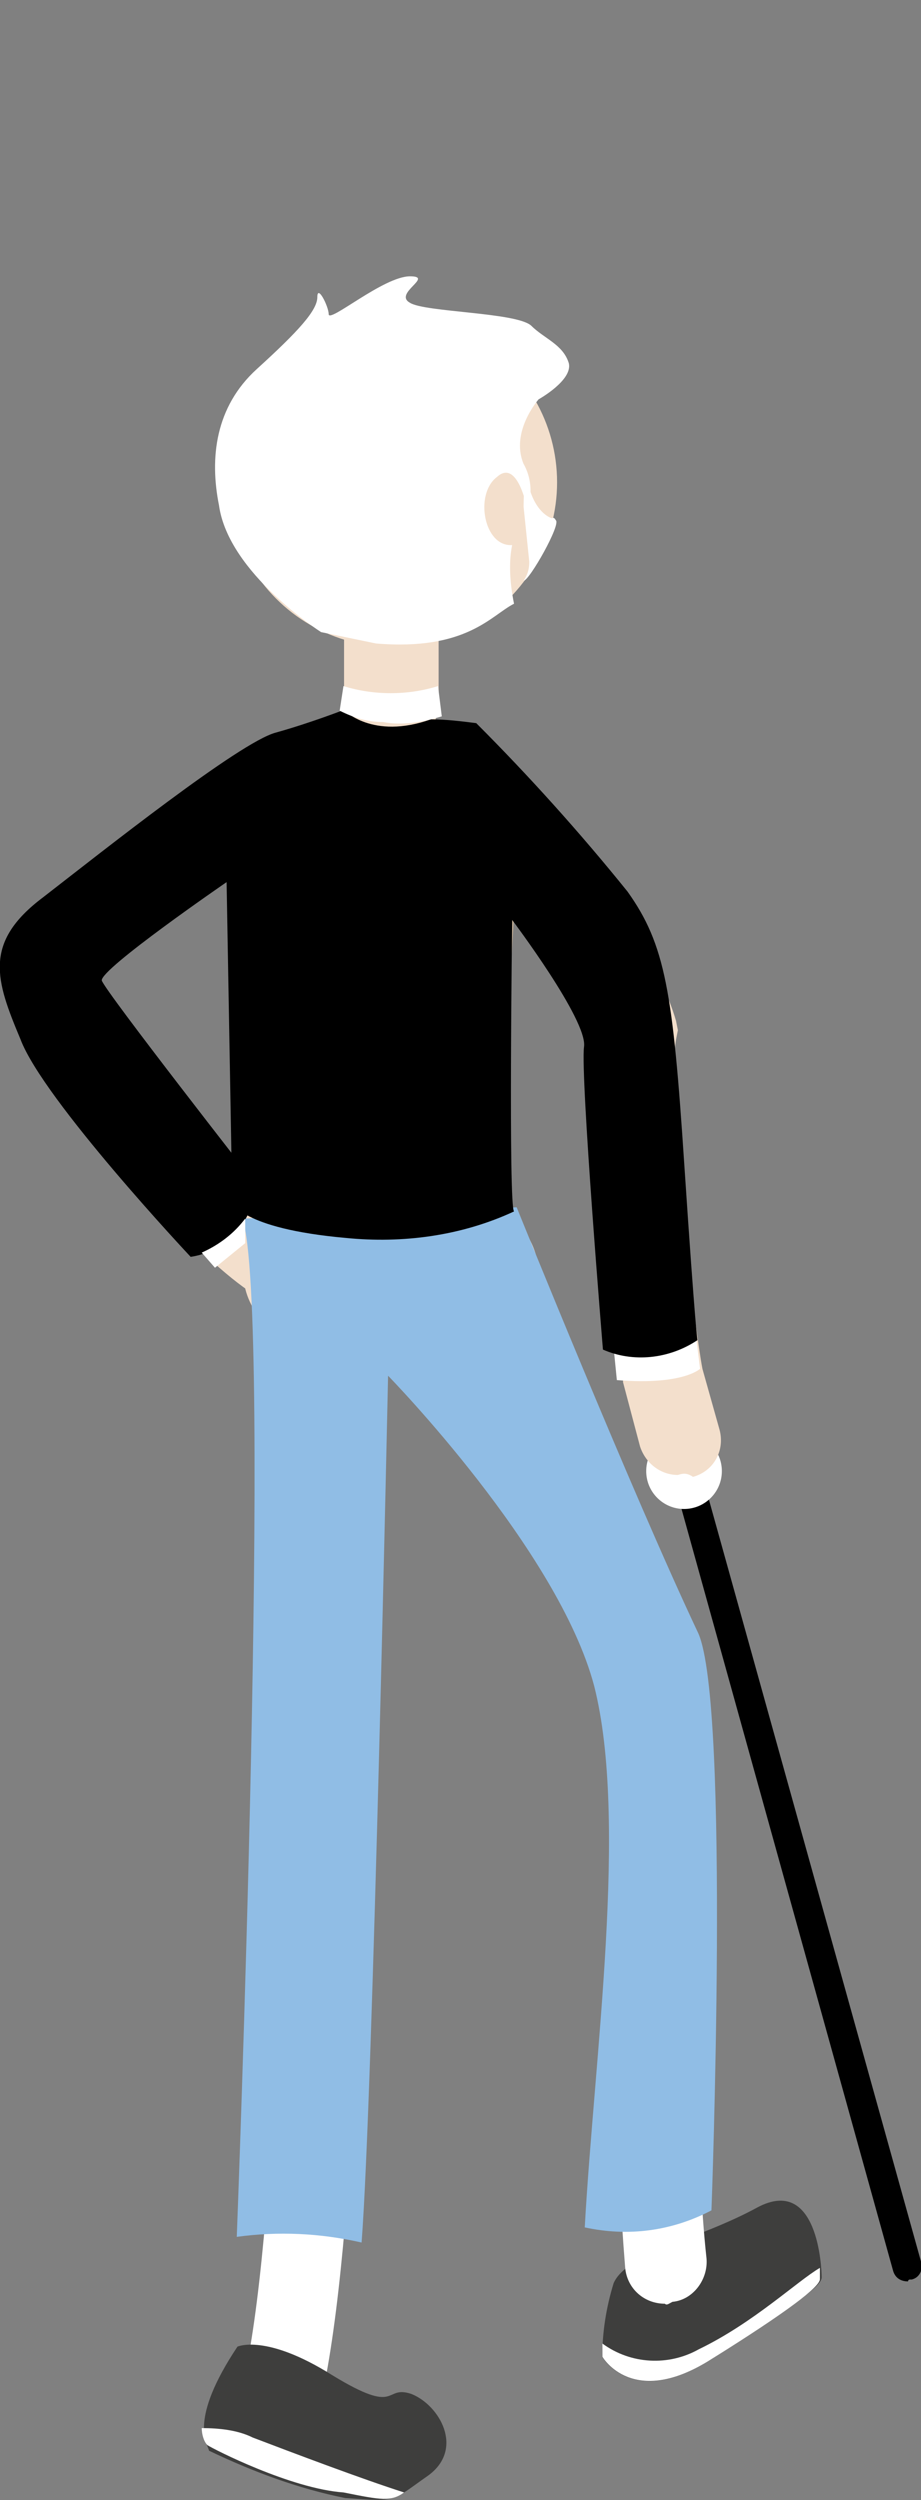 <svg xmlns="http://www.w3.org/2000/svg" viewBox="1265.8 7933.9 48.7 132.1" >
<rect x="1265.8" y="7933.9" width="48.7" height="132.1" fill="#808080" stroke="none"/>
<g transform="translate(1787.711 8791)">
<g transform="translate(31.837 101.635)">
<path fill="#3E3E3D" d="M-521.9-834.2c0,0,1.6,2.8,5.8,0.1c4.1-2.7,5.8-3.8,5.8-4.3s-0.2-5.4-3.4-3.7c-3.1,1.7-6.9,2.4-7.6,4C-521.7-836.8-521.9-835.5-521.9-834.2z"/></g>
<g transform="translate(34.159 61.131)">
<g transform="translate(1.244 1.013)">
<path d="M-509.3-798.7c-0.4,0-0.7-0.2-0.8-0.6l-11.7-42.1c-0.1-0.4,0.2-0.8,0.6-0.9c0.4-0.1,0.8,0.2,0.9,0.6l0,0l11.7,42c0.1,0.4-0.1,0.8-0.5,0.9c0,0-0.1,0-0.1,0C-509.2-798.8-509.3-798.8-509.3-798.7C-509.3-798.7-509.3-798.7-509.3-798.7z"/></g>
<circle fill="#FFFFFF" cx="-519.9" cy="-840.5" r="2"/></g>
<g transform="translate(0.439 2.084)">
<g transform="translate(18.206 10.883)">
<ellipse fill="#1A1A1A" cx="-521.3" cy="-841.6" rx="0.6" ry="0.8"/>
<g transform="translate(4.515 0.232)">
<ellipse fill="#1A1A1A" cx="-521.3" cy="-841.6" rx="0.6" ry="0.8"/></g></g>
<g transform="translate(17.743 14.936)">
<rect x="-521.9" y="-842.4" fill="#F3DFCC" width="5" height="5.8"/></g>
<g transform="translate(11.607)">
<circle fill="#F3DFCC" cx="-513.2" cy="-833.7" r="8.7"/></g>
<g transform="translate(12.417 45.27)">
<ellipse fill="#F3DFCC" cx="-514.1" cy="-837.2" rx="7.8" ry="5.2"/></g>
<g transform="translate(0 22.294)">
<path fill="#F3DFCC" d="M-507-812.4c-1,0-2.2-0.7-4.1-2.4c-1.5-1.5-3-3.1-4.4-4.7c-2.2-2.7-6-7.4-6.4-9.8c-0.2-1.7,0.8-3.8,7.2-8.3c3.4-2.3,6.6-4.3,6.7-4.4c1-0.6,2.2-0.3,2.8,0.7s0.3,2.2-0.7,2.8c0,0-2.9,1.7-5.9,3.7c-4.3,3.2-5.6,4.7-5.9,5.2c0.3,0.9,1.9,3.4,4.9,7.1c1.6,1.9,3,3.4,4.1,4.5c0.1-1.1,1-1.9,2.1-1.9c1.1,0,2,1,2,2.1v3.2c0,1.2-0.9,2.3-2.1,2.3c0,0,0,0-0.1,0L-507-812.4z"/></g>
<g transform="translate(11.607 47.585)">
<path fill="#FFFFFF" d="M-513.3-775.4c-0.2,0-0.5,0-0.7-0.1l-7.9-2.7l0.6-1.9c1.9-6.6,2.4-28,2.4-35.2c0-7.3-0.2-25-0.2-25.1c0-1.1,0.9-2.1,2.1-2.1c0,0,0,0,0,0l0,0c1.1,0,2.1,0.9,2.1,2.1c0,0,0,0,0,0c0,0.2,0.2,17.9,0.2,25.2c0,5-0.3,25.4-2.1,34.4l4.3,1.4c1.1,0.4,1.6,1.6,1.3,2.7C-511.7-775.9-512.4-775.5-513.3-775.4z"/></g>
<g transform="translate(19.308 48.339)">
<path fill="#FFFFFF" d="M-506.5-785.8c-1.1,0-2-0.8-2.1-1.9c-0.5-6.2-0.6-12.4-0.2-18.6c0.1-5.7,0.3-11-0.3-13v-0.1c-1.2-3.8-9.3-15.6-12.3-19.8c-0.7-0.9-0.5-2.2,0.4-2.9s2.2-0.5,2.9,0.4c0,0,0,0,0,0c1.2,1.6,11.3,15.7,12.9,21c0.9,2.8,0.8,7.9,0.6,14.4c-0.1,5.9-0.3,12.6,0.3,18.1c0.1,1.1-0.7,2.2-1.8,2.3c0,0,0,0,0,0C-506.3-785.8-506.4-785.7-506.5-785.8z"/></g>
<g transform="translate(11.491 21.188)">
<path fill="#C6B198" d="M-512.4-817h-3.2c-3.4,0-5.4-2.8-5.4-6.1l-0.8-13.2c0-3.4,2.8-6.1,6.1-6.1h3.2c3.4,0,6.1,2.8,6.1,6.1l-0.8,13.2C-507.1-819.7-509-817-512.4-817z"/></g>
<g transform="translate(21.995 21.85)">
<path fill="#F3DFCC" d="M-508.5-803.1c-0.9,0-1.7-0.6-2-1.5l-0.9-3.4v-0.1c-0.2-1-1.9-13.8-1.4-18.3c-1.3-3.7-6.6-10.3-8.6-12.6c-0.7-0.9-0.6-2.2,0.3-2.9c0.9-0.7,2.1-0.6,2.9,0.2c0.8,0.9,8.1,9.4,9.6,14.6l0.1,0.5l-0.1,0.5c-0.5,2.9,1,15.4,1.4,17.4l0.9,3.2c0.3,1.1-0.3,2.2-1.4,2.5C-508-803.2-508.2-803.2-508.5-803.1z"/></g>
<g transform="translate(17.743 18.293)">
<circle fill="#F3DFCC" cx="-519.4" cy="-840" r="2.4"/></g></g>
<g transform="translate(12.509 49.09)">
<path fill="#90BDE5" d="M-515.3-787.7c-2.2-0.5-4.4-0.6-6.6-0.3c0,0,1.9-49.1,0.3-53.8l14.5-0.6c0,0,6.1,15.1,9.6,22.5c1.7,3.8,0.7,30.5,0.7,30.5c-2.1,1.1-4.4,1.4-6.7,0.9c0.5-9,2.3-21.5,0.5-28.6c-1.9-7.2-10.9-16.4-10.9-16.4S-514.7-795.4-515.3-787.7z"/></g>
<g transform="translate(32.307 55.921)">
<path fill="#FFFFFF" d="M-521.6-840.1l-0.2-2c0,0,3.6,0.2,4.2-0.3l0.2,0.1l0.2,1.6C-517.1-840.8-517.9-839.8-521.6-840.1z"/></g>
<g transform="translate(-0.029 22.809)">
<path d="M-503.7-842.4c0,0,1.5,1.6,4.6,0.5c0.8,0,1.6,0.1,2.4,0.2c2.8,2.8,5.5,5.8,8,8.9c2,2.8,2.4,5.3,3,14.4c0.6,9,0.7,9.3,0.7,9.3c-1.5,1-3.4,1.2-5,0.5c0,0-1.2-14.5-1-16c0.2-1.4-3.8-6.7-3.8-6.7s-0.2,15.2,0.1,15.4c-2.8,1.3-5.9,1.7-8.9,1.4c-5.6-0.5-6-1.9-6-1.9l-0.3-16.9c0,0-6.7,4.6-6.6,5.2c0.2,0.6,8.1,10.7,8.1,10.7c0,1.9-1.4,3.6-3.4,3.9c0,0-7.8-8.3-9-11.5c-1.3-3.1-2-5.1,1.2-7.5c3.1-2.4,10.4-8.2,12.3-8.7C-505.5-841.7-503.7-842.4-503.7-842.4z"/></g>
<g transform="translate(17.95 21.651)">
<path fill="#FFFFFF" d="M-521.9-841.2l0.2-1.3c1.6,0.5,3.4,0.5,5,0l0.2,1.6c-1,0.3-2.1,0.5-3.1,0.3C-520.4-840.6-521.1-840.8-521.9-841.2z"/></g>
<g transform="translate(10.656 49.785)">
<path fill="#FFFFFF" d="M-521.9-840.7l0.7,0.8l1.6-1.3v-1.3C-520.2-841.7-521-841.1-521.9-840.7z"/></g>
<g transform="translate(10.745 109.191)">
<path fill="#3E3E3D" d="M-520.1-842.3c0,0,1.5-0.7,5,1.5c3.6,2.2,2.7,0.5,4.2,1c1.5,0.6,2.8,2.9,0.9,4.3c-2,1.4-1.6,1.4-4.4,1.2c-2.5-0.5-4.9-1.4-7.2-2.5C-521.7-837.2-522.7-838.4-520.1-842.3z"/></g>
<g transform="translate(10.656 113.695)">
<path fill="#FFFFFF" d="M-511.2-839.1c-2.2-0.7-5.9-2.1-8-2.9c-0.8-0.4-1.8-0.5-2.7-0.5c0,0.3,0.1,0.7,0.3,0.9c0.3,0.2,4.4,2.3,7.2,2.5C-512.4-838.7-511.9-838.6-511.2-839.1z"/></g>
<g transform="translate(31.844 105.128)">
<path fill="#FFFFFF" d="M-510.4-841.8v-0.6c-1.2,0.7-3.5,2.9-6.4,4.3c-1.6,0.9-3.6,0.8-5.1-0.3v0.7c0,0,1.6,2.8,5.8,0.1C-512.1-840.1-510.4-841.4-510.4-841.8z"/></g>
<g transform="translate(11.269)">
<path id="Path_52214" fill="#FFFFFF" d="M-513.3-823.1l-2.9-0.6c0,0-4.9-3.1-5.4-6.7c-0.5-2.5-0.2-5.2,2-7.2c2.2-2,3.2-3.1,3.2-3.8s0.6,0.5,0.6,0.9c0,0.5,2.9-2,4.3-2c1.3,0-0.9,0.9,0,1.4c0.8,0.5,5.6,0.5,6.4,1.2c0.7,0.7,1.7,1,2,2c0.2,0.9-1.6,1.9-1.6,1.9s-1.5,1.7-0.8,3.4c0.4,0.7,0.5,1.6,0.2,2.4c0,0-0.5-2.7-1.6-1.7c-1.2,0.9-0.7,3.7,0.8,3.6c-0.2,1-0.1,2.1,0.1,3.1C-507.2-824.6-508.5-822.7-513.3-823.1z"/></g>
<g transform="translate(27.676 10.686)">
<path fill="#FFFFFF" d="M-521.9-841l0.3,2.9c0,0.4-0.1,0.7-0.3,1c0.3,0,2-3,1.7-3.2c-0.1-0.2-0.2-0.1-0.2-0.1s-0.8-0.2-1.2-1.6C-521.9-843.4-521.9-841-521.9-841z"/>
</g></g></svg>
